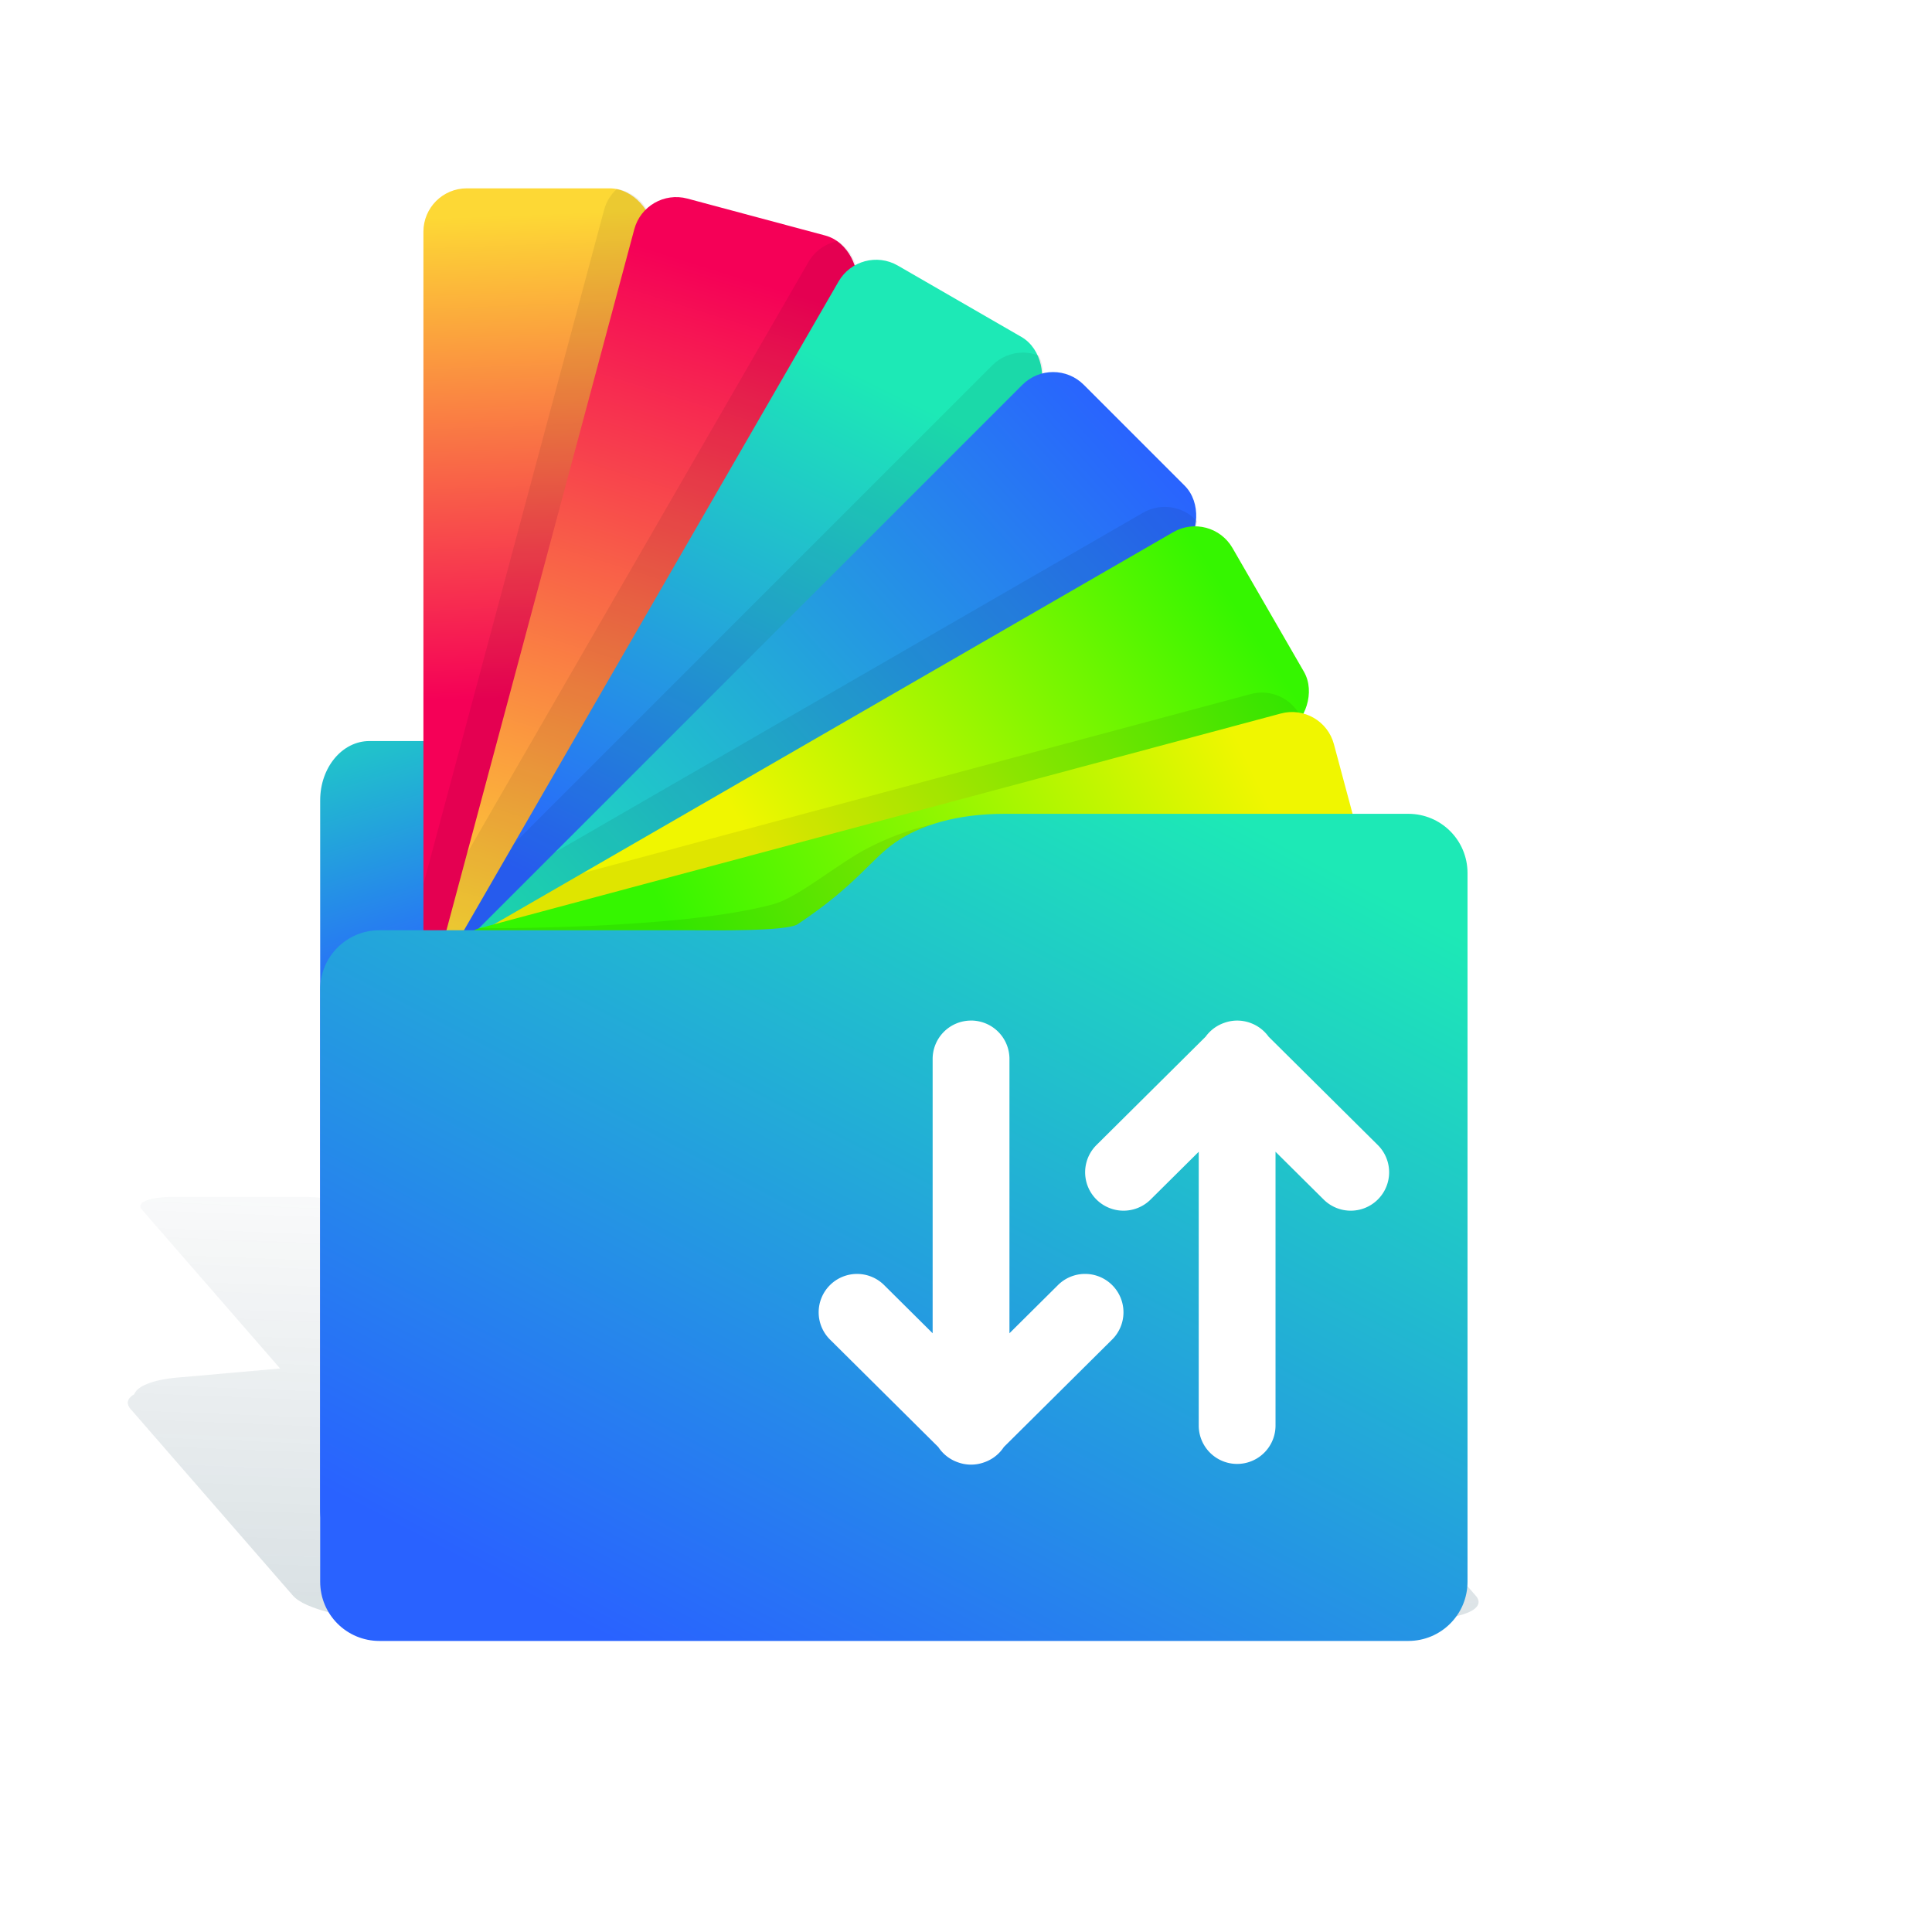 <?xml version="1.0" encoding="UTF-8" standalone="no"?>
<!-- Created with Inkscape (http://www.inkscape.org/) -->

<svg
   width="256"
   height="256"
   viewBox="0 0 67.733 67.733"
   version="1.1"
   id="svg8"
   inkscape:version="1.4-dev (1:1.4.0-dev+202403210151+2fe0648968)"
   sodipodi:docname="icon.svg"
   xmlns:inkscape="http://www.inkscape.org/namespaces/inkscape"
   xmlns:sodipodi="http://sodipodi.sourceforge.net/DTD/sodipodi-0.dtd"
   xmlns:xlink="http://www.w3.org/1999/xlink"
   xmlns="http://www.w3.org/2000/svg"
   xmlns:svg="http://www.w3.org/2000/svg"
   xmlns:rdf="http://www.w3.org/1999/02/22-rdf-syntax-ns#"
   xmlns:cc="http://creativecommons.org/ns#"
   xmlns:dc="http://purl.org/dc/elements/1.1/">
  <title
     id="title239">Gradient Saver Icon</title>
  <defs
     id="defs2">
    <linearGradient
       id="linearGradient5327"
       inkscape:collect="always">
      <stop
         id="stop5323"
         offset="0"
         style="stop-color:#35f600;stop-opacity:1" />
      <stop
         id="stop5325"
         offset="1"
         style="stop-color:#f0f600;stop-opacity:1" />
    </linearGradient>
    <linearGradient
       inkscape:collect="always"
       id="linearGradient4992">
      <stop
         style="stop-color:#00bfa5;stop-opacity:1"
         offset="0"
         id="stop4988" />
      <stop
         style="stop-color:#29ff8a;stop-opacity:1"
         offset="1"
         id="stop4990" />
    </linearGradient>
    <linearGradient
       id="linearGradient4978"
       inkscape:collect="always">
      <stop
         id="stop4974"
         offset="0"
         style="stop-color:#6200ea;stop-opacity:1" />
      <stop
         id="stop4976"
         offset="1"
         style="stop-color:#f50048;stop-opacity:1" />
    </linearGradient>
    <linearGradient
       inkscape:collect="always"
       id="linearGradient4972">
      <stop
         style="stop-color:#00c853;stop-opacity:1"
         offset="0"
         id="stop4968" />
      <stop
         style="stop-color:#2196f3;stop-opacity:1"
         offset="1"
         id="stop4970" />
    </linearGradient>
    <linearGradient
       inkscape:collect="always"
       id="linearGradient4977">
      <stop
         style="stop-color:#fdd835;stop-opacity:1"
         offset="0"
         id="stop4973" />
      <stop
         style="stop-color:#f50057;stop-opacity:1"
         offset="1"
         id="stop4975" />
    </linearGradient>
    <linearGradient
       id="linearGradient4851"
       inkscape:collect="always">
      <stop
         id="stop4847"
         offset="0"
         style="stop-color:#1de9b6;stop-opacity:1" />
      <stop
         id="stop4849"
         offset="1"
         style="stop-color:#2962ff;stop-opacity:1" />
    </linearGradient>
    <linearGradient
       inkscape:collect="always"
       id="linearGradient4753">
      <stop
         style="stop-color:#d500f9;stop-opacity:1"
         offset="0"
         id="stop4749" />
      <stop
         style="stop-color:#6200ea;stop-opacity:1"
         offset="1"
         id="stop4751" />
    </linearGradient>
    <linearGradient
       inkscape:collect="always"
       xlink:href="#linearGradient4753"
       id="linearGradient4755"
       x1="114.527"
       y1="122.375"
       x2="85.328"
       y2="153.127"
       gradientUnits="userSpaceOnUse"
       gradientTransform="translate(8.315)" />
    <linearGradient
       inkscape:collect="always"
       xlink:href="#linearGradient4851"
       id="linearGradient4845"
       gradientUnits="userSpaceOnUse"
       gradientTransform="translate(8.315)"
       x1="115.283"
       y1="124.265"
       x2="75.123"
       y2="157.662" />
    <linearGradient
       inkscape:collect="always"
       xlink:href="#linearGradient4851"
       id="linearGradient4834"
       x1="-372.859"
       y1="77.11"
       x2="-317.537"
       y2="46.03"
       gradientUnits="userSpaceOnUse"
       gradientTransform="matrix(0.749,0,0,0.749,-28.487,89.364)" />
    <linearGradient
       inkscape:collect="always"
       xlink:href="#linearGradient4977"
       id="linearGradient4932"
       x1="-81.856"
       y1="213.705"
       x2="-83.747"
       y2="278.805"
       gradientUnits="userSpaceOnUse"
       gradientTransform="matrix(0.636,0,0,0.636,-11.366,145.379)" />
    <linearGradient
       inkscape:collect="always"
       xlink:href="#linearGradient4977"
       id="linearGradient4940"
       x1="-101.176"
       y1="231.345"
       x2="-115.246"
       y2="199.426"
       gradientUnits="userSpaceOnUse" />
    <linearGradient
       inkscape:collect="always"
       xlink:href="#linearGradient4977"
       id="linearGradient4952"
       x1="-61.472"
       y1="208.4"
       x2="-50.514"
       y2="218.022"
       gradientUnits="userSpaceOnUse"
       gradientTransform="matrix(0.825,0,0,1,-10.503,0)" />
    <linearGradient
       inkscape:collect="always"
       xlink:href="#linearGradient4978"
       id="linearGradient4958"
       gradientUnits="userSpaceOnUse"
       gradientTransform="matrix(0.825,0,0,1,77.718,5.798)"
       x1="-61.359"
       y1="232.674"
       x2="-53.96"
       y2="206.806" />
    <linearGradient
       inkscape:collect="always"
       xlink:href="#linearGradient4851"
       id="linearGradient4962"
       gradientUnits="userSpaceOnUse"
       gradientTransform="matrix(0.825,0,0,1,157.248,-18.088)"
       x1="-61.472"
       y1="208.4"
       x2="-50.514"
       y2="218.022" />
    <linearGradient
       inkscape:collect="always"
       xlink:href="#linearGradient4972"
       id="linearGradient4966"
       gradientUnits="userSpaceOnUse"
       gradientTransform="matrix(0.825,0,0,1,226.929,-70.454)"
       x1="-61.472"
       y1="208.4"
       x2="-52.249"
       y2="224.286" />
    <linearGradient
       inkscape:collect="always"
       xlink:href="#linearGradient4992"
       id="linearGradient4986"
       gradientUnits="userSpaceOnUse"
       gradientTransform="matrix(0.825,0,0,1,225.009,-68.355)"
       x1="-47.506"
       y1="221.687"
       x2="-56.489"
       y2="202.325" />
    <linearGradient
       inkscape:collect="always"
       xlink:href="#linearGradient4977"
       id="linearGradient5011"
       gradientUnits="userSpaceOnUse"
       x1="-131.416"
       y1="199.426"
       x2="-125.326"
       y2="216.225"
       gradientTransform="matrix(0.405,0,0,0.405,146.664,176.8)" />
    <linearGradient
       inkscape:collect="always"
       xlink:href="#linearGradient4851"
       id="linearGradient5305"
       gradientUnits="userSpaceOnUse"
       gradientTransform="matrix(0.405,0,0,0.405,71.207,177.928)"
       x1="-134.155"
       y1="187.018"
       x2="-125.326"
       y2="216.225" />
    <linearGradient
       inkscape:collect="always"
       xlink:href="#linearGradient4978"
       id="linearGradient5309"
       gradientUnits="userSpaceOnUse"
       gradientTransform="matrix(0.825,0,0,1,77.146,4.295)"
       x1="-53.819"
       y1="237.631"
       x2="-52.285"
       y2="209.063" />
    <linearGradient
       inkscape:collect="always"
       xlink:href="#linearGradient4851"
       id="linearGradient5311"
       gradientUnits="userSpaceOnUse"
       gradientTransform="matrix(0.825,0,0,1,156.211,-19.317)"
       x1="-52.408"
       y1="211.811"
       x2="-56.197"
       y2="236.805" />
    <linearGradient
       inkscape:collect="always"
       xlink:href="#linearGradient4851"
       id="linearGradient5315"
       gradientUnits="userSpaceOnUse"
       gradientTransform="matrix(0.405,0,0,0.405,71.207,177.928)"
       x1="-43.362"
       y1="209.017"
       x2="-84.407"
       y2="287.032" />
    <linearGradient
       inkscape:collect="always"
       id="linearGradient3883">
      <stop
         style="stop-color:#dddbd8;stop-opacity:1"
         offset="0"
         id="stop3879" />
      <stop
         style="stop-color:#f5f4f2;stop-opacity:1"
         offset="1"
         id="stop3881" />
    </linearGradient>
    <linearGradient
       id="linearGradient3094"
       inkscape:collect="always">
      <stop
         id="stop3090"
         offset="0"
         style="stop-color:#0b394d;stop-opacity:1;" />
      <stop
         id="stop3092"
         offset="1"
         style="stop-color:#0b394d;stop-opacity:0;" />
    </linearGradient>
    <linearGradient
       id="linearGradient2639"
       inkscape:collect="always">
      <stop
         id="stop2635"
         offset="0"
         style="stop-color:#fe6a2d;stop-opacity:1" />
      <stop
         id="stop2637"
         offset="1"
         style="stop-color:#9b0101;stop-opacity:1" />
    </linearGradient>
    <clipPath
       id="clipPath2609"
       clipPathUnits="userSpaceOnUse">
      <rect
         ry="10.057"
         rx="10.057"
         y="-85.399"
         x="1592.816"
         height="58.392"
         width="90.441"
         id="rect2611"
         style="opacity:1;vector-effect:none;fill:#3d83cf;fill-opacity:1;stroke:none;stroke-width:1.5;stroke-linecap:round;stroke-linejoin:round;stroke-miterlimit:4;stroke-dasharray:none;stroke-dashoffset:0;stroke-opacity:1;paint-order:stroke fill markers" />
    </clipPath>
    <linearGradient
       gradientUnits="userSpaceOnUse"
       y2="246.606"
       x2="643.517"
       y1="257.474"
       x1="643.517"
       id="linearGradient1561-1"
       xlink:href="#linearGradient3883"
       inkscape:collect="always" />
    <filter
       height="1.122"
       y="-0.061"
       width="1.046"
       x="-0.023"
       id="filter3130-5"
       style="color-interpolation-filters:sRGB"
       inkscape:collect="always">
      <feGaussianBlur
         id="feGaussianBlur3132-3"
         stdDeviation="0.451"
         inkscape:collect="always" />
    </filter>
    <linearGradient
       gradientTransform="matrix(1,0,-0.267,-0.374,29.058,152.442)"
       gradientUnits="userSpaceOnUse"
       y2="166.371"
       x2="1384.769"
       y1="-3.47"
       x1="1362.204"
       id="linearGradient3096-8"
       xlink:href="#linearGradient3094"
       inkscape:collect="always" />
    <linearGradient
       gradientUnits="userSpaceOnUse"
       y2="-94.958"
       x2="1617.533"
       y1="-135.366"
       x1="1615.979"
       id="linearGradient2641-1"
       xlink:href="#linearGradient2639"
       inkscape:collect="always" />
    <linearGradient
       gradientUnits="userSpaceOnUse"
       y2="-549.335"
       x2="1543.201"
       y1="-489.51"
       x1="1540.698"
       id="linearGradient2649-6"
       xlink:href="#linearGradient4977"
       inkscape:collect="always"
       gradientTransform="matrix(0.394,0,0,0.394,-545.581,422.105)" />
    <linearGradient
       gradientUnits="userSpaceOnUse"
       y2="-869.45"
       x2="1369.006"
       y1="-928.713"
       x1="1365.692"
       id="linearGradient2657-3"
       xlink:href="#linearGradient4851"
       inkscape:collect="always"
       gradientTransform="matrix(0.394,0,0,0.394,-417.742,548.929)" />
    <linearGradient
       gradientUnits="userSpaceOnUse"
       y2="-1259.357"
       x2="1095.538"
       y1="-1193.127"
       x1="1094.515"
       id="linearGradient2665-6"
       xlink:href="#linearGradient4851"
       inkscape:collect="always"
       gradientTransform="matrix(0.394,0,0,0.394,-261.435,638.344)" />
    <linearGradient
       gradientUnits="userSpaceOnUse"
       y2="-1459.349"
       x2="748.051"
       y1="-1503.903"
       x1="745.378"
       id="linearGradient2673-8"
       xlink:href="#linearGradient5327"
       inkscape:collect="always"
       gradientTransform="matrix(0.394,0,0,0.394,-87.311,684.258)" />
    <linearGradient
       gradientUnits="userSpaceOnUse"
       y2="-1645.378"
       x2="352.323"
       y1="-1596.466"
       x1="361.249"
       id="linearGradient2681-9"
       xlink:href="#linearGradient5327"
       inkscape:collect="always"
       gradientTransform="matrix(0.394,0,0,0.394,92.763,683.54)" />
    <clipPath
       id="clipPath2609-4"
       clipPathUnits="userSpaceOnUse">
      <rect
         ry="10.057"
         rx="10.057"
         y="-85.399"
         x="1592.816"
         height="58.392"
         width="90.441"
         id="rect2611-0"
         style="opacity:1;vector-effect:none;fill:#3d83cf;fill-opacity:1;stroke:none;stroke-width:1.5;stroke-linecap:round;stroke-linejoin:round;stroke-miterlimit:4;stroke-dasharray:none;stroke-dashoffset:0;stroke-opacity:1;paint-order:stroke fill markers" />
    </clipPath>
    <linearGradient
       inkscape:collect="always"
       xlink:href="#linearGradient4977"
       id="linearGradient5566"
       gradientUnits="userSpaceOnUse"
       x1="1615.979"
       y1="-135.366"
       x2="1617.533"
       y2="-94.958"
       gradientTransform="matrix(0.394,0,0,0.394,-636.24,266.515)" />
    <linearGradient
       inkscape:collect="always"
       xlink:href="#linearGradient4851"
       id="linearGradient5674"
       gradientUnits="userSpaceOnUse"
       gradientTransform="matrix(0.394,0,0,0.394,-417.742,548.929)"
       x1="1365.692"
       y1="-928.713"
       x2="1368.882"
       y2="-878.951" />
    <linearGradient
       inkscape:collect="always"
       xlink:href="#linearGradient4851"
       id="linearGradient5676"
       gradientUnits="userSpaceOnUse"
       gradientTransform="matrix(0.394,0,0,0.394,-261.435,638.344)"
       x1="1094.515"
       y1="-1193.127"
       x2="1098.117"
       y2="-1263.812" />
    <linearGradient
       inkscape:collect="always"
       xlink:href="#linearGradient5327"
       id="linearGradient5678"
       gradientUnits="userSpaceOnUse"
       gradientTransform="matrix(0.394,0,0,0.394,92.763,683.54)"
       x1="361.249"
       y1="-1596.466"
       x2="352.323"
       y2="-1645.378" />
    <linearGradient
       inkscape:collect="always"
       xlink:href="#linearGradient4851"
       id="linearGradient5694"
       gradientUnits="userSpaceOnUse"
       gradientTransform="matrix(0.394,0,0,0.394,-261.435,638.344)"
       x1="1094.515"
       y1="-1193.127"
       x2="1098.117"
       y2="-1263.812" />
  </defs>
  <sodipodi:namedview
     id="base"
     pagecolor="#ffffff"
     bordercolor="#666666"
     borderopacity="1.0"
     inkscape:pageopacity="0.0"
     inkscape:pageshadow="2"
     inkscape:zoom="0.50683595"
     inkscape:cx="-156.85549"
     inkscape:cy="205.1946"
     inkscape:document-units="mm"
     inkscape:current-layer="layer1"
     showgrid="false"
     inkscape:window-width="1920"
     inkscape:window-height="1007"
     inkscape:window-x="1920"
     inkscape:window-y="0"
     inkscape:window-maximized="1"
     inkscape:snap-global="false"
     units="px"
     inkscape:showpageshadow="2"
     inkscape:pagecheckerboard="0"
     inkscape:deskcolor="#d1d1d1" />
  <g
     inkscape:label="Layer 1"
     inkscape:groupmode="layer"
     id="layer1"
     transform="translate(0,-229.267)">
    <g
       id="g226"
       transform="translate(-4.723,-1.697)">
      <path
         style="opacity:0.668;vector-effect:none;fill:none;fill-opacity:1;stroke:none;stroke-width:1.629;stroke-linecap:round;stroke-linejoin:round;stroke-miterlimit:4;stroke-dasharray:none;stroke-dashoffset:0;stroke-opacity:1;paint-order:stroke fill markers;filter:url(#filter3130-5)"
         d="m 1365.46,94.015 c -0.78,0 -1.241,0.235 -1.032,0.526 l 4.772,6.675 -3.582,0.386 c -0.815,0.088 -1.363,0.368 -1.449,0.694 -0.027,0.019 -0.053,0.039 -0.075,0.059 -0.145,0.133 -0.191,0.289 -0.115,0.458 0,0 2e-4,1.9e-4 2e-4,1.9e-4 0.013,0.034 0.034,0.068 0.06,0.103 l 5.607,7.842 c 0.05,0.069 0.117,0.137 0.199,0.202 0,0 2e-4,1.9e-4 2e-4,1.9e-4 0.164,0.131 0.39,0.252 0.659,0.359 0.202,0.08 0.424,0.152 0.669,0.213 0.565,0.143 1.222,0.228 1.872,0.228 h 35.45 c 0.093,-10e-6 0.183,-0.002 0.271,-0.005 0.264,-0.01 0.505,-0.035 0.719,-0.073 0.071,-0.013 0.139,-0.027 0.204,-0.042 0.065,-0.015 0.127,-0.032 0.185,-0.05 0.117,-0.036 0.22,-0.077 0.309,-0.122 0.266,-0.136 0.4,-0.311 0.367,-0.507 -0.01,-0.033 -0.016,-0.066 -0.031,-0.1 -0.013,-0.034 -0.034,-0.068 -0.06,-0.103 l -1.712,-2.394 -2.184,-3.054 -1.712,-2.394 c -0.025,-0.035 -0.049,-0.069 -0.087,-0.103 -0.033,-0.034 -0.071,-0.067 -0.112,-0.1 -0.165,-0.131 -0.39,-0.252 -0.659,-0.359 -0.135,-0.053 -0.28,-0.103 -0.434,-0.148 -0.154,-0.045 -0.315,-0.086 -0.484,-0.122 0,0 -5e-4,0 -5e-4,0 -0.085,-0.018 -0.17,-0.035 -0.256,-0.05 0,0 -6e-4,0 -6e-4,0 -0.087,-0.015 -0.175,-0.029 -0.264,-0.042 0,0 -6e-4,0 -6e-4,0 -0.268,-0.038 -0.544,-0.063 -0.823,-0.073 0,0 -5e-4,0 -5e-4,0 -0.091,-0.003 -0.185,-0.005 -0.278,-0.005 h -5e-4 -1.344 l -0.413,-0.288 -1.234,-0.862 c -0.263,-0.183 -0.732,-0.317 -1.22,-0.368 0.113,-0.155 -0.014,-0.348 -0.387,-0.513 l -3.393,-1.501 c -0.372,-0.164 -0.891,-0.258 -1.366,-0.263 0,-0.014 -0.01,-0.028 -0.011,-0.043 8e-4,-0.006 0,-0.012 0,-0.018 10e-5,-7.23e-4 10e-5,-0.001 -0.01,-0.002 -0.062,-0.154 -0.306,-0.313 -0.707,-0.431 l -4.157,-1.226 c -0.455,-0.134 -0.99,-0.18 -1.42,-0.14 -0.01,-0.009 -0.012,-0.017 -0.018,-0.026 -0.03,-0.029 -0.06,-0.057 -0.099,-0.085 -0.01,-0.007 -0.019,-0.014 -0.029,-0.021 -0.041,-0.028 -0.086,-0.055 -0.139,-0.081 -0.181,-0.092 -0.433,-0.172 -0.728,-0.227 l -4.638,-0.867 c -0.508,-0.095 -1.022,-0.091 -1.378,-0.007 -0.019,-0.01 -0.031,-0.02 -0.047,-0.029 -0.042,-0.025 -0.089,-0.049 -0.14,-0.072 -0.012,-0.004 -0.013,-0.008 -0.024,-0.012 -0.063,-0.026 -0.124,-0.05 -0.194,-0.074 -0.052,-0.018 -0.113,-0.036 -0.169,-0.052 -3e-4,-3.74e-4 10e-5,-7.23e-4 2e-4,-0.002 -0.198,-0.054 -0.422,-0.095 -0.661,-0.117 l -4.802,-0.449 c -0.525,-0.049 -0.983,0.004 -1.24,0.125 -0.01,-0.003 -0.015,-0.005 -0.023,-0.008 -0.01,-0.007 -0.037,-0.013 -0.046,-0.02 -0.059,-0.021 -0.116,-0.04 -0.168,-0.059 -0.018,-0.006 -0.046,-0.013 -0.064,-0.019 -0.056,-0.016 -0.112,-0.03 -0.171,-0.043 -0.038,-0.009 -0.076,-0.017 -0.113,-0.025 -0.02,-0.003 -0.033,-0.006 -0.049,-0.009 -0.07,-0.013 -0.141,-0.024 -0.214,-0.033 -0.014,-0.002 -0.025,-0.003 -0.036,-0.004 -0.078,-0.009 -0.154,-0.016 -0.233,-0.021 -3e-4,-1.83e-4 -0.012,-7.23e-4 -0.012,-7.23e-4 v 0 c 0,0 -5e-4,1.91e-4 -5e-4,1.91e-4 -0.08,-0.005 -0.16,-0.008 -0.241,-0.008 z"
         id="path140"
         inkscape:connector-curvature="0"
         inkscape:transform-center-y="-7.3219625"
         inkscape:transform-center-x="3.5474848"
         transform="matrix(-1.016,0,0,0.835,1450.089,194.426)" />
      <g
         id="g108">
        <path
           inkscape:connector-curvature="0"
           id="path5277"
           d="m 32.027,256.944 c 1.02,0.891 2.704,2.746 4.103,4.082 h 11.512 c 0.957,0 1.727,0.927 1.727,2.078 v 20.76 c 0,1.151 -0.77,2.078 -1.727,2.078 h -29.967 c -0.957,0 -1.727,-0.927 -1.727,-2.078 v -4.082 -16.678 -4.082 c 0,-1.151 0.77,-2.078 1.727,-2.078 z"
           style="opacity:1;fill:url(#linearGradient5305);fill-opacity:1;stroke:none;stroke-width:5.292;stroke-linecap:round;stroke-linejoin:round;stroke-miterlimit:4;stroke-dasharray:none;stroke-dashoffset:0;stroke-opacity:1;paint-order:markers fill stroke" />
        <g
           id="g5672"
           transform="translate(21.664,27.146)">
          <g
             id="g5692"
             transform="matrix(1.062,0,0,1.062,0.141,-15.03)"
             style="stroke-width:0.942">
            <rect
               style="opacity:1;vector-effect:none;fill:url(#linearGradient5566);fill-opacity:1;stroke:none;stroke-width:1.413;stroke-linecap:round;stroke-linejoin:round;stroke-miterlimit:4;stroke-dasharray:none;stroke-dashoffset:0;stroke-opacity:1;paint-order:stroke fill markers"
               id="rect2615-1"
               width="7.575"
               height="30.24"
               x="-2.107"
               y="212.289"
               rx="1.431"
               ry="1.431" />
            <path
               id="rect2771-2"
               d="m 4.277,212.311 c -0.196,0.178 -0.345,0.412 -0.419,0.688 l -5.964,22.259 v 5.84 c 0,0.044 0.003,0.087 0.006,0.129 l 4.437,1.189 c 0.766,0.205 1.547,-0.246 1.753,-1.012 l 1.38,-5.149 v -22.536 c 0,-0.711 -0.514,-1.296 -1.192,-1.41 z"
               style="opacity:0.072;vector-effect:none;fill:#000000;fill-opacity:1;stroke:none;stroke-width:1.413;stroke-linecap:round;stroke-linejoin:round;stroke-miterlimit:4;stroke-dasharray:none;stroke-dashoffset:0;stroke-opacity:1;paint-order:stroke fill markers"
               inkscape:connector-curvature="0" />
            <rect
               ry="1.431"
               rx="1.431"
               y="203.672"
               x="59.983"
               height="30.24"
               width="7.575"
               id="rect2617-8"
               style="opacity:1;vector-effect:none;fill:url(#linearGradient2649-6);fill-opacity:1;stroke:none;stroke-width:1.413;stroke-linecap:round;stroke-linejoin:round;stroke-miterlimit:4;stroke-dasharray:none;stroke-dashoffset:0;stroke-opacity:1;paint-order:stroke fill markers"
               inkscape:transform-center-y="-31.186035"
               transform="rotate(15)"
               inkscape:transform-center-x="-8.3563328" />
            <path
               id="rect2773-9"
               d="m 11.573,214.032 c -0.394,0.075 -0.753,0.314 -0.97,0.69 l -11.268,19.517 -1.566,5.846 c -0.042,0.157 -0.055,0.315 -0.045,0.468 l 3.237,1.869 1.689,0.453 c 0.335,-0.102 0.635,-0.325 0.824,-0.654 l 2.92,-5.057 5.778,-21.563 c 0.165,-0.615 -0.094,-1.239 -0.599,-1.568 z"
               style="opacity:0.072;vector-effect:none;fill:#000000;fill-opacity:1;stroke:none;stroke-width:1.413;stroke-linecap:round;stroke-linejoin:round;stroke-miterlimit:4;stroke-dasharray:none;stroke-dashoffset:0;stroke-opacity:1;paint-order:stroke fill markers"
               inkscape:connector-curvature="0" />
            <rect
               inkscape:transform-center-x="-16.143173"
               transform="rotate(30)"
               inkscape:transform-center-y="-27.960618"
               style="opacity:1;vector-effect:none;fill:url(#linearGradient5674);fill-opacity:1;stroke:none;stroke-width:1.413;stroke-linecap:round;stroke-linejoin:round;stroke-miterlimit:4;stroke-dasharray:none;stroke-dashoffset:0;stroke-opacity:1;paint-order:stroke fill markers"
               id="rect2619-3"
               width="7.575"
               height="30.24"
               x="117.726"
               y="179.279"
               rx="1.431"
               ry="1.431" />
            <path
               id="rect2775-6"
               d="m 17.683,217.712 c -0.366,0 -0.732,0.14 -1.012,0.421 l -15.785,15.785 -2.976,5.155 c -0.156,0.27 -0.213,0.569 -0.185,0.856 l 1.632,1.632 2.799,1.616 c 0.186,-0.07 0.362,-0.178 0.512,-0.329 l 4.28,-4.28 11.211,-19.419 c 0.247,-0.427 0.249,-0.925 0.051,-1.337 -0.169,-0.067 -0.348,-0.101 -0.527,-0.101 z"
               style="opacity:0.072;vector-effect:none;fill:#000000;fill-opacity:1;stroke:none;stroke-width:1.413;stroke-linecap:round;stroke-linejoin:round;stroke-miterlimit:4;stroke-dasharray:none;stroke-dashoffset:0;stroke-opacity:1;paint-order:stroke fill markers"
               inkscape:connector-curvature="0" />
            <rect
               ry="1.431"
               rx="1.431"
               y="140.772"
               x="167.189"
               height="30.24"
               width="7.575"
               id="rect2621-8"
               style="opacity:1;vector-effect:none;fill:url(#linearGradient5694);fill-opacity:1;stroke:none;stroke-width:1.413;stroke-linecap:round;stroke-linejoin:round;stroke-miterlimit:4;stroke-dasharray:none;stroke-dashoffset:0;stroke-opacity:1;paint-order:stroke fill markers"
               inkscape:transform-center-y="-22.829713"
               transform="rotate(45)"
               inkscape:transform-center-x="-22.829829" />
            <path
               id="rect2777-0"
               d="m 22.328,222.805 c -0.231,0.006 -0.463,0.069 -0.678,0.192 l -19.419,11.212 -3.923,3.923 c -0.392,0.392 -0.509,0.95 -0.353,1.442 l 0.306,0.529 c 0.016,0.018 0.031,0.036 0.048,0.053 l 3.195,3.195 c 0.076,-0.028 0.152,-0.062 0.225,-0.104 l 5.155,-2.976 16.141,-16.141 c 0.238,-0.238 0.374,-0.538 0.41,-0.846 -0.284,-0.32 -0.691,-0.49 -1.105,-0.478 z"
               style="opacity:0.072;vector-effect:none;fill:#000000;fill-opacity:1;stroke:none;stroke-width:1.413;stroke-linecap:round;stroke-linejoin:round;stroke-miterlimit:4;stroke-dasharray:none;stroke-dashoffset:0;stroke-opacity:1;paint-order:stroke fill markers"
               inkscape:connector-curvature="0" />
            <rect
               inkscape:transform-center-x="-27.960727"
               transform="rotate(60)"
               inkscape:transform-center-y="-16.143018"
               style="opacity:1;vector-effect:none;fill:url(#linearGradient2673-8);fill-opacity:1;stroke:none;stroke-width:1.413;stroke-linecap:round;stroke-linejoin:round;stroke-miterlimit:4;stroke-dasharray:none;stroke-dashoffset:0;stroke-opacity:1;paint-order:stroke fill markers"
               id="rect2623-2"
               width="7.575"
               height="30.24"
               x="205"
               y="90.775"
               rx="1.431"
               ry="1.431" />
            <path
               id="rect2779-1"
               d="m 25.63,228.937 c -0.141,-0.005 -0.285,0.01 -0.429,0.048 l -22.049,5.908 -4.215,2.433 c -0.687,0.396 -0.92,1.268 -0.524,1.955 l 2.356,4.082 c 0.002,0.003 0.004,0.006 0.006,0.009 l 5.301,-1.42 20.359,-11.754 c 0.182,-0.105 0.332,-0.244 0.447,-0.404 -0.221,-0.508 -0.711,-0.837 -1.251,-0.857 z"
               style="opacity:0.072;vector-effect:none;fill:#000000;fill-opacity:1;stroke:none;stroke-width:1.413;stroke-linecap:round;stroke-linejoin:round;stroke-miterlimit:4;stroke-dasharray:none;stroke-dashoffset:0;stroke-opacity:1;paint-order:stroke fill markers"
               inkscape:connector-curvature="0" />
            <rect
               ry="1.431"
               rx="1.431"
               y="32.696"
               x="228.582"
               height="30.24"
               width="7.575"
               id="rect2625-0"
               style="opacity:1;vector-effect:none;fill:url(#linearGradient5678);fill-opacity:1;stroke:none;stroke-width:1.413;stroke-linecap:round;stroke-linejoin:round;stroke-miterlimit:4;stroke-dasharray:none;stroke-dashoffset:0;stroke-opacity:1;paint-order:stroke fill markers"
               inkscape:transform-center-y="-8.3562031"
               transform="rotate(75)"
               inkscape:transform-center-x="-31.186109" />
            <path
               id="rect2810-5"
               d="m 14.997,233.239 c 0,0 -1.018,0.107 -2.407,0.816 -1.014,0.517 -2.307,1.639 -3.143,1.866 -3.128,0.852 -9.694,0.792 -9.694,0.792 -0.766,0.205 -1.217,0.987 -1.012,1.753 l 1.22,4.553 c 0.205,0.766 0.987,1.217 1.753,1.012 l 26.446,-7.086 c 0.766,-0.205 1.217,-0.987 1.012,-1.753 l -0.592,-2.208 z"
               style="opacity:0.071;vector-effect:none;fill:#000000;fill-opacity:1;stroke:none;stroke-width:1.413;stroke-linecap:round;stroke-linejoin:round;stroke-miterlimit:4;stroke-dasharray:none;stroke-dashoffset:0;stroke-opacity:1;paint-order:stroke fill markers"
               inkscape:connector-curvature="0"
               sodipodi:nodetypes="csscccccccc" />
          </g>
        </g>
        <path
           style="opacity:0.668;vector-effect:none;fill:url(#linearGradient3096-8);fill-opacity:1;stroke:none;stroke-width:1.629;stroke-linecap:round;stroke-linejoin:round;stroke-miterlimit:4;stroke-dasharray:none;stroke-dashoffset:0;stroke-opacity:1;paint-order:stroke fill markers;filter:url(#filter3130-5)"
           d="m 1365.46,94.015 c -0.78,0 -1.241,0.235 -1.032,0.526 l 4.772,6.675 -3.582,0.386 c -0.815,0.088 -1.363,0.368 -1.449,0.694 -0.027,0.019 -0.053,0.039 -0.075,0.059 -0.145,0.133 -0.191,0.289 -0.115,0.458 0,0 2e-4,1.9e-4 2e-4,1.9e-4 0.013,0.034 0.034,0.068 0.06,0.103 l 5.607,7.842 c 0.05,0.069 0.117,0.137 0.199,0.202 0,0 2e-4,1.9e-4 2e-4,1.9e-4 0.164,0.131 0.39,0.252 0.659,0.359 0.202,0.08 0.424,0.152 0.669,0.213 0.565,0.143 1.222,0.228 1.872,0.228 h 35.45 c 0.093,-10e-6 0.183,-0.002 0.271,-0.005 0.264,-0.01 0.505,-0.035 0.719,-0.073 0.071,-0.013 0.139,-0.027 0.204,-0.042 0.065,-0.015 0.127,-0.032 0.185,-0.05 0.117,-0.036 0.22,-0.077 0.309,-0.122 0.266,-0.136 0.4,-0.311 0.367,-0.507 -0.01,-0.033 -0.016,-0.066 -0.031,-0.1 -0.013,-0.034 -0.034,-0.068 -0.06,-0.103 l -1.712,-2.394 -2.184,-3.054 -1.712,-2.394 c -0.025,-0.035 -0.049,-0.069 -0.087,-0.103 -0.033,-0.034 -0.071,-0.067 -0.112,-0.1 -0.165,-0.131 -0.39,-0.252 -0.659,-0.359 -0.135,-0.053 -0.28,-0.103 -0.434,-0.148 -0.154,-0.045 -0.315,-0.086 -0.484,-0.122 0,0 -5e-4,0 -5e-4,0 -0.085,-0.018 -0.17,-0.035 -0.256,-0.05 0,0 -6e-4,0 -6e-4,0 -0.087,-0.015 -0.175,-0.029 -0.264,-0.042 0,0 -6e-4,0 -6e-4,0 -0.268,-0.038 -0.544,-0.063 -0.823,-0.073 0,0 -5e-4,0 -5e-4,0 -0.091,-0.003 -0.185,-0.005 -0.278,-0.005 h -5e-4 -1.344 l -0.413,-0.288 -1.234,-0.862 c -0.263,-0.183 -0.732,-0.317 -1.22,-0.368 0.113,-0.155 -0.014,-0.348 -0.387,-0.513 l -3.393,-1.501 c -0.372,-0.164 -0.891,-0.258 -1.366,-0.263 0,-0.014 -0.01,-0.028 -0.011,-0.043 8e-4,-0.006 0,-0.012 0,-0.018 10e-5,-7.23e-4 10e-5,-0.001 -0.01,-0.002 -0.062,-0.154 -0.306,-0.313 -0.707,-0.431 l -4.157,-1.226 c -0.455,-0.134 -0.99,-0.18 -1.42,-0.14 -0.01,-0.009 -0.012,-0.017 -0.018,-0.026 -0.03,-0.029 -0.06,-0.057 -0.099,-0.085 -0.01,-0.007 -0.019,-0.014 -0.029,-0.021 -0.041,-0.028 -0.086,-0.055 -0.139,-0.081 -0.181,-0.092 -0.433,-0.172 -0.728,-0.227 l -4.638,-0.867 c -0.508,-0.095 -1.022,-0.091 -1.378,-0.007 -0.019,-0.01 -0.031,-0.02 -0.047,-0.029 -0.042,-0.025 -0.089,-0.049 -0.14,-0.072 -0.012,-0.004 -0.013,-0.008 -0.024,-0.012 -0.063,-0.026 -0.124,-0.05 -0.194,-0.074 -0.052,-0.018 -0.113,-0.036 -0.169,-0.052 -3e-4,-3.74e-4 10e-5,-7.23e-4 2e-4,-0.002 -0.198,-0.054 -0.422,-0.095 -0.661,-0.117 l -4.802,-0.449 c -0.525,-0.049 -0.983,0.004 -1.24,0.125 -0.01,-0.003 -0.015,-0.005 -0.023,-0.008 -0.01,-0.007 -0.037,-0.013 -0.046,-0.02 -0.059,-0.021 -0.116,-0.04 -0.168,-0.059 -0.018,-0.006 -0.046,-0.013 -0.064,-0.019 -0.056,-0.016 -0.112,-0.03 -0.171,-0.043 -0.038,-0.009 -0.076,-0.017 -0.113,-0.025 -0.02,-0.003 -0.033,-0.006 -0.049,-0.009 -0.07,-0.013 -0.141,-0.024 -0.214,-0.033 -0.014,-0.002 -0.025,-0.003 -0.036,-0.004 -0.078,-0.009 -0.154,-0.016 -0.233,-0.021 -3e-4,-1.83e-4 -0.012,-7.23e-4 -0.012,-7.23e-4 v 0 c 0,0 -5e-4,1.91e-4 -5e-4,1.91e-4 -0.08,-0.005 -0.16,-0.008 -0.241,-0.008 z"
           id="rect2977-7"
           inkscape:connector-curvature="0"
           inkscape:transform-center-y="-7.3219625"
           inkscape:transform-center-x="3.5474848"
           transform="matrix(1.016,0,0,0.835,-1376.564,194.426)" />
        <path
           inkscape:connector-curvature="0"
           id="path5289"
           d="m 36.116,260.494 c -0.869,0.597 -1.341,1.48 -3.428,2.871 -0.381,0.254 -2.981,0.217 -3.747,0.212 h -10.915 c -1.151,0 -2.078,0.927 -2.078,2.078 v 20.76 c 0,1.151 0.927,2.078 2.078,2.078 h 36.068 c 1.151,0 2.078,-0.927 2.078,-2.078 v -4.082 -16.678 -4.082 c 0,-1.151 -0.927,-2.078 -2.078,-2.078 H 39.945 c -1.687,0 -2.961,0.402 -3.83,0.999 z"
           style="opacity:1;fill:url(#linearGradient5315);fill-opacity:1;stroke:none;stroke-width:5.292;stroke-linecap:round;stroke-linejoin:round;stroke-miterlimit:4;stroke-dasharray:none;stroke-dashoffset:0;stroke-opacity:1;paint-order:markers fill stroke"
           sodipodi:nodetypes="zscssssssccsscz" />
        <path
           inkscape:connector-curvature="0"
           id="path5275-0"
           d="m 38.746,266.744 a 1.346,1.346 0 0 0 -1.326,1.364 v 9.598 l -1.687,-1.675 a 1.346,1.346 0 0 0 -0.967,-0.405 1.346,1.346 0 0 0 -0.93,2.315 l 3.783,3.755 a 1.346,1.346 0 0 0 0.689,0.535 1.346,1.346 0 0 0 0.921,-0.001 1.346,1.346 0 0 0 0.687,-0.535 l 3.782,-3.754 a 1.346,1.346 0 0 0 -0.97,-2.315 1.346,1.346 0 0 0 -0.928,0.405 l -1.687,1.675 v -9.599 a 1.346,1.346 0 0 0 -1.366,-1.364 z m 9.328,0 a 1.346,1.346 0 0 0 -0.434,0.081 1.346,1.346 0 0 0 -0.65,0.484 l -3.826,3.798 a 1.346,1.346 0 1 0 1.897,1.911 l 1.688,-1.675 v 9.598 a 1.346,1.346 0 1 0 2.692,0 v -9.598 l 1.688,1.675 a 1.346,1.346 0 1 0 1.897,-1.911 l -3.829,-3.8 a 1.346,1.346 0 0 0 -0.597,-0.465 1.346,1.346 0 0 0 -0.525,-0.098 z"
           style="color:#000000;font-style:normal;font-variant:normal;font-weight:normal;font-stretch:normal;font-size:medium;line-height:normal;font-family:sans-serif;font-variant-ligatures:normal;font-variant-position:normal;font-variant-caps:normal;font-variant-numeric:normal;font-variant-alternates:normal;font-feature-settings:normal;text-indent:0;text-align:start;text-decoration:none;text-decoration-line:none;text-decoration-style:solid;text-decoration-color:#000000;letter-spacing:normal;word-spacing:normal;text-transform:none;writing-mode:lr-tb;direction:ltr;text-orientation:mixed;dominant-baseline:auto;baseline-shift:baseline;text-anchor:start;white-space:normal;shape-padding:0;clip-rule:nonzero;display:inline;overflow:visible;visibility:visible;opacity:1;isolation:auto;mix-blend-mode:normal;color-interpolation:sRGB;color-interpolation-filters:linearRGB;solid-color:#000000;solid-opacity:1;vector-effect:none;fill:#ffffff;fill-opacity:1;fill-rule:nonzero;stroke:none;stroke-width:5.292;stroke-linecap:round;stroke-linejoin:round;stroke-miterlimit:4;stroke-dasharray:none;stroke-dashoffset:0;stroke-opacity:1;paint-order:markers fill stroke;color-rendering:auto;image-rendering:auto;shape-rendering:auto;text-rendering:auto;enable-background:accumulate" />
      </g>
    </g>
  </g>
</svg>
